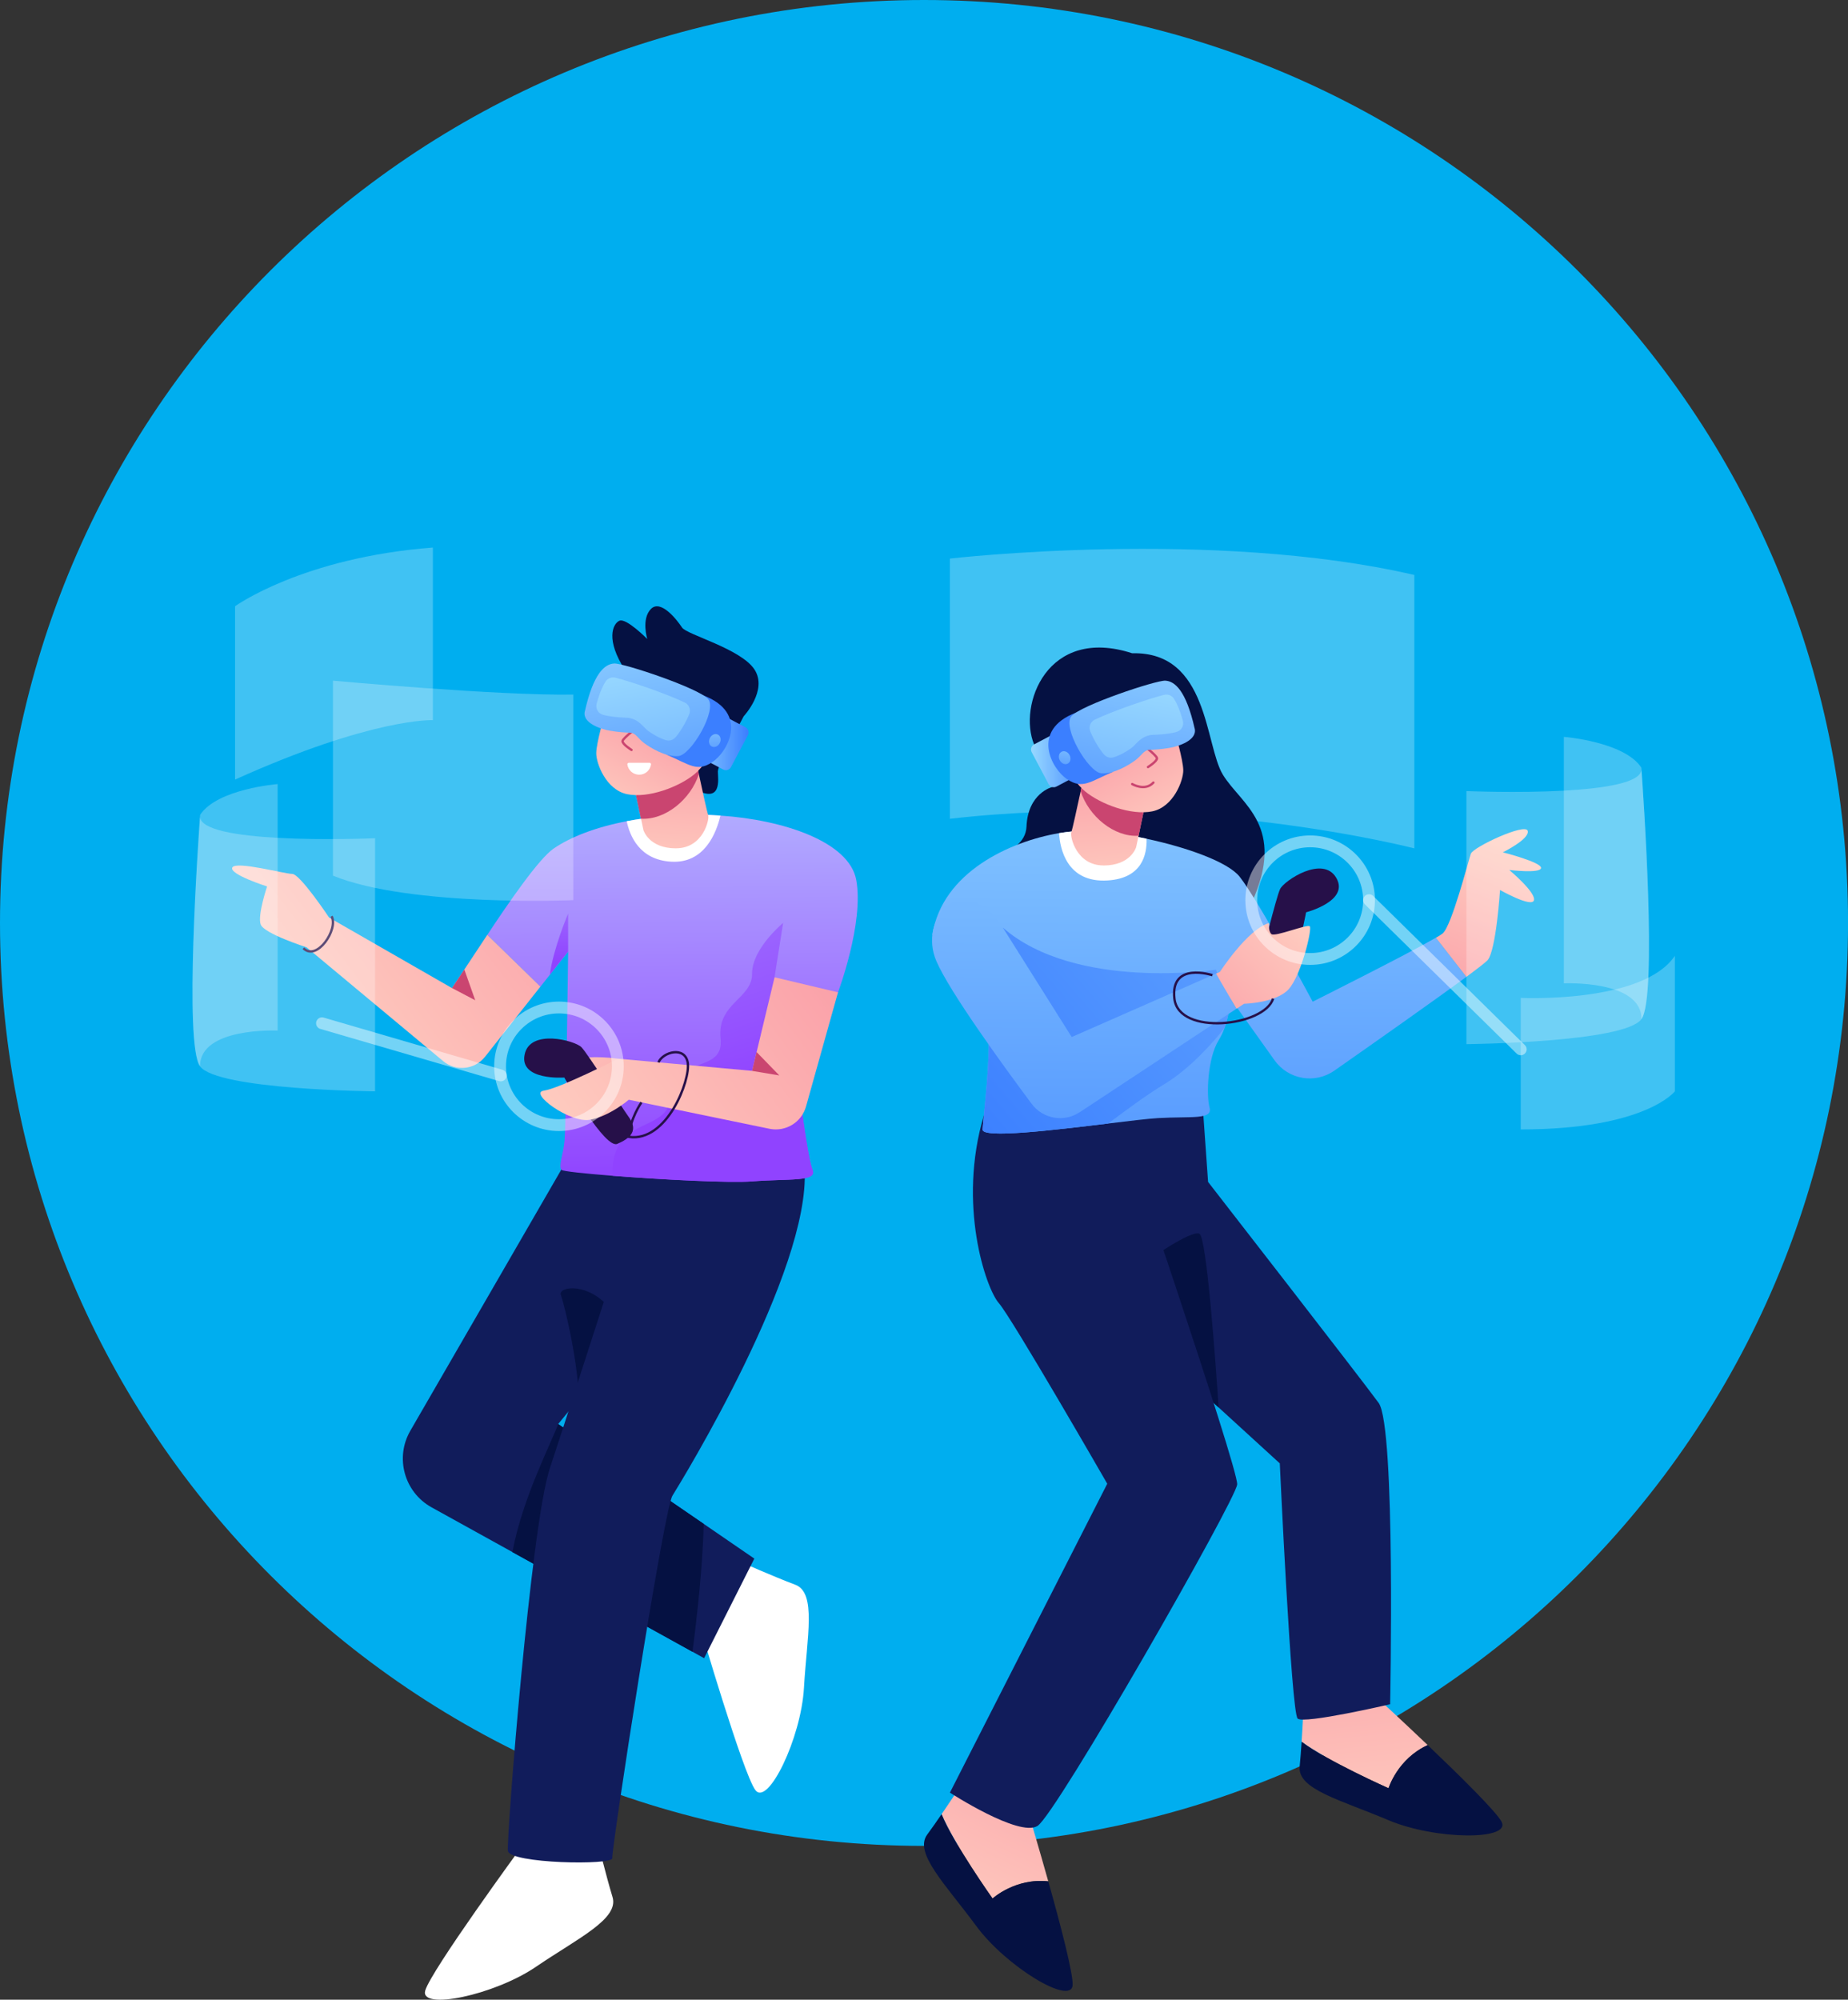 <?xml version="1.0" encoding="UTF-8"?> <svg xmlns="http://www.w3.org/2000/svg" width="391" height="423" viewBox="0 0 391 423" fill="none"><rect x="0" y="0" width="391" height="423" fill="#333333" stroke="none"/><g clip-path="url(#clip0_480_10525)"><path d="M195.504 390.463C303.478 390.463 391.009 303.055 391.009 195.231C391.009 87.408 303.478 0 195.504 0C87.53 0 0 87.408 0 195.231C0 303.055 87.53 390.463 195.504 390.463Z" fill="#00AEEF"></path><g style="mix-blend-mode:overlay" opacity="0.25"><path d="M200.984 173.189V118.158C200.984 118.158 256.577 111.726 299.243 121.625V179.46C299.243 179.46 252.552 167.317 200.984 173.197V173.189Z" fill="white"></path></g><g style="mix-blend-mode:overlay" opacity="0.25"><path d="M49.737 164.895V128.237C49.737 128.237 63.982 117.938 91.587 115.822V152.336C91.587 152.336 78.865 151.758 49.737 164.904V164.895Z" fill="white"></path></g><path d="M110.392 390.582C110.392 390.582 91.187 416.831 89.97 421.071C88.753 425.311 104.529 422.082 113.422 416.023C122.323 409.965 131.011 405.928 129.598 401.28C128.186 396.632 126.365 389.163 126.365 389.163" fill="white"></path><path d="M148.064 343.896C148.064 343.896 157.195 375.108 159.816 378.651C162.445 382.195 169.491 367.74 170.104 357.008C170.717 346.275 172.81 336.928 168.266 335.22C163.713 333.512 156.676 330.394 156.676 330.394" fill="white"></path><path d="M159.594 329.705L148.975 350.762L146.515 349.394L108.419 328.312L91.306 318.845C85.545 315.65 83.52 308.359 86.813 302.657L120.4 244.577L135.147 236.903L153.791 247.61L141.24 272.89L118.102 301.23L148.881 322.338L159.603 329.697L159.594 329.705Z" fill="#111C5B"></path><path d="M148.873 322.355C148.745 330.844 147.443 342.239 146.516 349.402L108.419 328.32C110.495 317.01 116.614 305.292 118.094 301.238L148.873 322.346V322.355Z" fill="#051142"></path><path d="M129.547 277.462C125.054 271.098 117.923 272.007 118.681 273.978C119.438 275.95 122.952 290.634 122.408 298.205C121.863 305.776 135.819 293.846 135.819 293.846" fill="#051142"></path><path d="M137.283 245.809C137.283 245.809 120.341 298.511 116.324 310.628C112.308 322.746 107.151 388.772 107.457 391.5C107.764 394.227 129.795 394.61 129.548 393.055C129.301 391.5 140.406 319.415 142.278 316.381C144.159 313.356 171.457 268.888 170.24 247.356" fill="#111C5B"></path><path d="M170.751 225.89L169.032 230.063C169.032 230.063 170.853 244.908 171.916 247.483C172.98 250.049 166.76 249.293 159.178 249.904C154.395 250.287 139.878 249.522 129.633 248.715C123.651 248.247 119.124 247.763 118.843 247.483C118.086 246.718 119.141 244.449 119.447 241.271C119.754 238.093 120.205 201.29 120.205 201.29L116.333 206.193L114.342 208.717L103.101 197.755C107.713 190.787 114.035 181.601 117.175 179.468C120.69 177.08 125.897 174.998 132.603 173.715C137.045 172.866 142.159 172.364 147.869 172.364C149.366 172.364 150.898 172.415 152.438 172.526C165.636 173.401 179.677 178.015 181.166 186.147C182.834 195.231 177.303 209.923 177.303 209.923L170.751 225.899V225.89Z" fill="url(#paint0_linear_480_10525)"></path><path d="M152.43 172.517C151.553 176.256 149.043 182.604 142.15 182.281C135.283 181.958 133.224 176.749 132.603 173.707C137.044 172.857 142.159 172.356 147.868 172.356C149.366 172.356 150.898 172.407 152.438 172.517H152.43Z" fill="white"></path><path d="M159.177 249.896C154.395 250.279 139.878 249.514 129.632 248.707C129.564 248.256 129.539 247.798 129.564 247.322C130.279 235.655 141.282 240.048 142.15 231.559C143.018 223.078 153.263 227.174 152.463 219.679C151.663 212.184 159.169 211.275 159.126 205.973C159.075 200.67 165.695 195.223 165.695 195.223L163.874 206.729L170.75 225.882L169.031 230.055C169.031 230.055 170.852 244.9 171.916 247.475C172.98 250.041 166.759 249.285 159.177 249.896Z" fill="url(#paint1_linear_480_10525)"></path><path d="M130.764 223.945C126.263 223.341 121.412 223.588 121.31 224.701C121.208 225.814 122.825 227.429 125.556 227.48C128.288 227.531 130.56 226.978 130.56 226.978" fill="url(#paint2_linear_480_10525)"></path><path d="M130.714 241.917C134.356 240.354 134.645 238.51 132.986 236.215C131.335 233.912 124.391 222.942 123.029 221.523C121.668 220.112 112.112 217.538 110.997 223.087C109.882 228.635 119.387 227.93 119.387 227.93C119.387 227.93 128.186 243.523 130.714 241.917Z" fill="#261049"></path><path d="M177.303 209.915L170.538 234.057C169.61 237.396 166.257 239.453 162.854 238.781L133.045 232.629C133.045 232.629 129.003 236.113 124.808 236.869C120.613 237.626 111.771 231.159 115.056 230.709C118.349 230.258 130.773 223.945 130.773 223.945L159.135 226.519L160.088 222.534L163.883 206.729L177.303 209.907V209.915Z" fill="url(#paint3_linear_480_10525)"></path><path d="M114.333 208.708L102.624 223.537C100.463 226.281 96.455 226.698 93.766 224.463L64.859 200.381C64.859 200.381 55.831 197.5 55.15 195.537C54.469 193.566 56.511 187.507 56.511 187.507C56.511 187.507 48.394 184.932 49.159 183.496C49.917 182.06 60.154 184.856 61.821 184.856C63.489 184.856 69.633 194.093 69.633 194.093L95.638 209.014C95.638 209.014 96.659 207.468 98.242 205.088C99.561 203.083 101.28 200.5 103.101 197.747L114.342 208.708H114.333Z" fill="url(#paint4_linear_480_10525)"></path><path d="M139.317 224.727C140.236 222.534 144.959 221.2 145.52 224.837C146.09 228.474 141.121 241.645 133.062 240.49C133.267 236.632 135.717 233.19 135.717 233.19" stroke="#261049" stroke-width="0.5" stroke-miterlimit="10"></path><path d="M164.887 227.488L159.126 226.528L160.079 222.542L164.887 227.488Z" fill="#CA4570"></path><path d="M100.539 211.581L95.638 209.006C95.638 209.006 96.659 207.459 98.242 205.08L100.548 211.581H100.539Z" fill="#CA4570"></path><path d="M120.204 193.26V201.282L116.332 206.185C117.081 200.542 120.204 193.251 120.204 193.251V193.26Z" fill="url(#paint5_linear_480_10525)"></path><path d="M70.152 193.812C71.666 196.54 67.02 203.457 64.186 200.577" stroke="#261049" stroke-width="0.5" stroke-miterlimit="10"></path><path d="M132.177 141.612C128.16 135.4 129.598 131.992 131.036 131.313C132.475 130.633 136.95 135.171 136.95 135.171C136.95 135.171 135.64 130.93 137.733 128.806C139.827 126.69 143.316 131.228 144.303 132.74C145.29 134.253 156.735 137.21 159.62 141.603C162.504 145.996 157.348 151.52 157.348 151.52C157.348 151.52 151.885 161.666 151.885 163.179C151.885 164.691 152.957 170.469 146.507 166.637C140.056 162.805 136.95 156.44 136.95 156.44" fill="#051142"></path><path d="M157.732 153.849L150.511 150.035C149.913 149.719 149.171 149.947 148.855 150.544L145.273 157.304C144.957 157.901 145.185 158.642 145.784 158.958L153.004 162.773C153.603 163.089 154.344 162.861 154.661 162.263L158.242 155.503C158.558 154.906 158.33 154.165 157.732 153.849Z" fill="url(#paint6_linear_480_10525)"></path><path d="M143.026 179.452C137.265 179.452 136.134 175.585 136.134 175.585L135.623 173.163L134.406 167.402L147.349 161.343C147.349 161.343 147.562 162.337 147.86 163.731C148.523 166.833 149.638 171.897 149.842 172.475C150.14 173.308 148.787 179.443 143.018 179.443L143.026 179.452Z" fill="url(#paint7_linear_480_10525)"></path><path d="M147.86 163.748C146.167 169.042 140.798 173.503 135.615 173.18L134.398 167.419L147.341 161.36C147.341 161.36 147.554 162.355 147.852 163.748H147.86Z" fill="#CA4570"></path><path d="M127.88 151.35C127.88 151.35 126.187 157.094 126.153 159.278C126.119 161.462 128.212 167.07 132.697 167.997C137.181 168.923 143.682 166.45 146.924 163.773C150.166 161.097 152.464 155.301 152.464 155.301L140.704 149.965" fill="url(#paint8_linear_480_10525)"></path><path d="M135.513 153.33C135.513 153.33 131.769 156.109 131.718 156.763C131.667 157.417 133.615 158.633 133.615 158.633" stroke="#CA4570" stroke-width="0.5" stroke-linecap="round" stroke-linejoin="round"></path><path d="M140.984 159.618C145.979 161.759 147.443 163.374 150.728 161.199C154.012 159.032 158.514 150.823 148.881 147.127C139.248 143.43 145.214 154.944 145.214 154.944" fill="url(#paint9_linear_480_10525)"></path><path d="M123.735 150.5C125.573 142.342 127.982 140.456 129.956 140.354C131.93 140.252 147.851 145.555 149.825 147.874C151.8 150.194 146.234 159.737 143.503 159.941C140.771 160.145 137.64 158.173 136.321 157.213C135.01 156.253 134.5 155.046 133.385 154.995C132.27 154.944 131.113 154.91 129.139 154.587C127.165 154.264 123.174 152.973 123.727 150.5H123.735Z" fill="url(#paint10_linear_480_10525)"></path><path d="M142.882 155.998C142.397 156.551 141.64 156.78 140.933 156.576C139.623 156.202 138.159 155.353 137.13 154.605C136.849 154.401 136.594 154.137 136.304 153.832C135.572 153.067 134.458 151.903 132.577 151.818H132.339C131.352 151.767 130.339 151.716 128.68 151.452C128.28 151.384 127.88 151.291 127.522 151.18C126.527 150.883 125.957 149.829 126.238 148.826C126.91 146.43 127.582 144.994 128.127 144.161C128.569 143.473 129.412 143.159 130.203 143.354C133.488 144.161 141.231 146.838 144.899 148.614C145.801 149.056 146.209 150.118 145.835 151.053C145.171 152.71 143.946 154.8 142.899 155.998H142.882Z" fill="url(#paint11_linear_480_10525)"></path><path d="M137.427 161.352C137.623 161.352 137.767 161.522 137.742 161.717C137.563 162.941 136.516 163.875 135.24 163.875C133.964 163.875 132.917 162.941 132.738 161.717C132.713 161.522 132.857 161.352 133.053 161.352H137.427Z" fill="white"></path><path d="M152.285 157.188C151.928 157.885 151.17 158.208 150.592 157.91C150.013 157.613 149.843 156.806 150.2 156.109C150.558 155.412 151.315 155.089 151.894 155.386C152.472 155.684 152.642 156.491 152.285 157.188Z" fill="url(#paint12_linear_480_10525)"></path><g style="mix-blend-mode:overlay" opacity="0.25"><path d="M79.359 177.318V230.853C79.359 230.853 45.925 230.547 42.317 225.551C38.922 220.834 41.977 177.59 42.317 172.781C42.47 175.585 50.307 176.766 58.732 177.233C68.637 177.777 79.35 177.318 79.35 177.318H79.359Z" fill="white"></path></g><g style="mix-blend-mode:overlay" opacity="0.25"><path d="M58.74 165.855V218.005C58.74 218.005 42.283 217.223 42.317 225.559C38.922 220.843 41.977 177.599 42.317 172.789C42.317 172.654 42.317 172.501 42.351 172.356C45.993 166.85 58.732 165.855 58.732 165.855H58.74Z" fill="white"></path></g><g style="mix-blend-mode:overlay" opacity="0.25"><path d="M70.449 185.23V143.982C70.449 143.982 105.414 147.186 121.302 146.923V190.413C121.302 190.413 86.804 191.892 70.449 185.23Z" fill="white"></path></g><g style="mix-blend-mode:overlay" opacity="0.45"><path d="M118.264 237.999C125.145 237.999 130.722 232.43 130.722 225.559C130.722 218.688 125.145 213.119 118.264 213.119C111.384 213.119 105.807 218.688 105.807 225.559C105.807 232.43 111.384 237.999 118.264 237.999Z" stroke="white" stroke-width="2.5" stroke-linecap="round" stroke-linejoin="round"></path></g><g style="mix-blend-mode:overlay" opacity="0.45"><path d="M105.951 227.488L68.127 216.45" stroke="white" stroke-width="2.5" stroke-linecap="round" stroke-linejoin="round"></path></g><path d="M221.798 397.966C214.82 397.201 210.004 401.595 210.004 401.595C210.004 401.595 201.758 389.97 199.223 383.758C201.35 380.657 203.265 377.733 203.265 377.733L217.858 384.378C217.858 384.378 219.747 390.658 221.798 397.975V397.966Z" fill="url(#paint13_linear_480_10525)"></path><path d="M226.947 419.915C226.675 424.317 212.881 416.024 206.516 407.356C200.142 398.689 193.292 391.984 196.177 388.075C197.113 386.8 198.202 385.254 199.223 383.758C201.768 389.97 210.005 401.595 210.005 401.595C210.005 401.595 214.821 397.201 221.799 397.966C224.326 406.948 227.092 417.494 226.947 419.915Z" fill="#051142"></path><path d="M302.076 369.142C295.686 372.048 293.788 378.269 293.788 378.269C293.788 378.269 280.76 372.473 275.399 368.428C275.646 364.673 275.791 361.18 275.791 361.18L291.738 359.455C291.738 359.455 296.562 363.891 302.068 369.134L302.076 369.142Z" fill="url(#paint14_linear_480_10525)"></path><path d="M317.716 385.39C319.733 389.316 303.633 389.214 293.72 385.007C283.815 380.793 274.497 378.524 274.982 373.697C275.135 372.125 275.28 370.247 275.399 368.429C280.76 372.474 293.788 378.269 293.788 378.269C293.788 378.269 295.685 372.04 302.076 369.143C308.833 375.584 316.61 383.231 317.725 385.398L317.716 385.39Z" fill="#051142"></path><path d="M294.129 360.501C294.129 360.501 275.902 364.741 274.557 363.534C273.204 362.327 270.779 309.549 270.779 309.549L257.853 297.738L255.964 296.021L240.749 282.128L229.406 251.808V232.298L254.492 234.295L255.607 250.015C255.607 250.015 288.062 291.772 291.695 296.76C295.337 301.757 294.121 360.518 294.121 360.518L294.129 360.501Z" fill="#111C5B"></path><path d="M257.845 297.729L255.956 296.012L242.894 266.611C242.894 266.611 251.931 260.17 253.769 260.968C255.3 261.623 257.232 288.637 257.836 297.737L257.845 297.729Z" fill="#051142"></path><path d="M208.166 235.943C202.533 254.799 208.6 272.542 211.323 275.635C214.055 278.72 234.273 313.857 234.273 313.857L200.984 379.195C200.984 379.195 215.57 388.67 219.509 386.248C223.449 383.826 261.461 317.341 261.759 314.01C262.065 310.679 235.371 232.442 235.371 232.442" fill="#111C5B"></path><path d="M201.836 204.145C217.493 220.971 257.326 207.289 264.806 191.008C272.285 174.727 262.585 170.181 258.738 163.875C254.901 157.57 255.743 137.779 239.55 138.187C221.535 132.332 215.366 149.192 218.795 157.477C220.276 161.063 225.024 165.159 222.582 166.493C222.582 166.493 217.485 167.776 217.187 174.837C216.88 181.907 204.491 180.641 203.316 191.594C202.142 202.548 201.504 203.67 201.504 203.67" fill="#051142"></path><path d="M310.262 206.627C303.438 211.657 290.503 220.75 282.317 226.477C278.224 229.341 272.583 228.372 269.681 224.302L260.321 211.173C260.321 211.173 260.295 212.031 260.108 213.297C259.938 214.453 259.623 215.94 259.087 217.444C258.763 218.336 258.355 219.229 257.836 220.061C255.504 223.8 255.206 231.627 255.913 234.278C256.619 236.921 252.168 236.105 244.995 236.513C242.944 236.632 239.013 237.107 234.443 237.66C223.058 239.036 207.741 240.906 207.885 238.917C208.09 236.122 209.604 223.596 209.094 218.149C208.907 216.127 207.239 212.813 205.213 209.431C201.759 203.67 197.266 197.73 197.266 197.73C199.376 184.457 213.782 177.981 224.053 176.239C226.027 175.908 227.84 175.747 229.397 175.747C232.903 175.747 237.711 176.375 242.578 177.421C251.062 179.231 259.759 182.298 262.269 185.434C266.218 190.379 277.739 211.887 277.739 211.887C277.739 211.887 297.992 201.741 303.804 198.359L310.254 206.627H310.262Z" fill="url(#paint15_linear_480_10525)"></path><path d="M234.367 186.241C225.687 186.793 224.275 179.477 224.07 176.239C226.045 175.908 227.857 175.747 229.414 175.747C232.92 175.747 237.728 176.375 242.595 177.421C242.697 180.845 241.583 185.791 234.367 186.241Z" fill="white"></path><path d="M260.108 213.306C259.937 214.461 259.622 215.948 259.086 217.452C256.661 220.512 251.853 226.001 246.314 229.358C242.221 231.83 238.026 235.034 234.452 237.66C223.066 239.036 207.749 240.906 207.894 238.917C208.098 236.122 209.613 223.596 209.102 218.149C208.915 216.127 207.247 212.813 205.222 209.431L212.191 196.226C227.601 209.669 257.282 205.123 257.282 205.123L260.108 213.297V213.306Z" fill="url(#paint16_linear_480_10525)"></path><path d="M261.605 213.382L228.444 235.272C225.117 237.465 220.658 236.691 218.275 233.496C212.046 225.135 200.908 209.779 198.117 203.313C194.194 194.195 203.665 183.921 211.868 195.725L226.751 219.365L257.274 205.956L261.605 213.382Z" fill="url(#paint17_linear_480_10525)"></path><path d="M270.098 209.839C266.15 209.524 265.282 207.867 266.116 205.165C266.941 202.454 269.996 189.835 270.839 188.068C271.681 186.3 279.901 180.794 282.735 185.706C285.568 190.609 276.344 192.98 276.344 192.98C276.344 192.98 273.017 210.57 270.107 209.847L270.098 209.839Z" fill="#261049"></path><path d="M272.66 209.244C269.996 212.176 263.214 212.329 263.214 212.329L261.615 213.382L257.283 205.956L258.109 205.59C258.109 205.59 263.989 196.515 268.499 195.266C268.499 195.266 268.294 196.923 269.001 197.585C269.715 198.248 276.549 195.444 277.119 195.937C277.689 196.438 275.315 206.312 272.66 209.236V209.244Z" fill="url(#paint18_linear_480_10525)"></path><path d="M319.325 184.023C319.325 184.023 324.958 188.722 324.558 190.413C324.158 192.104 317.376 188.264 317.376 188.264C317.376 188.264 316.568 200.984 314.747 203.109C314.398 203.517 312.73 204.8 310.254 206.635L303.804 198.367C304.527 197.951 305.021 197.636 305.233 197.458C307.156 195.843 310.696 182.009 311.198 180.59C311.709 179.18 322.729 174.03 323.231 175.747C323.733 177.463 317.972 180.293 317.972 180.293C317.972 180.293 326.26 182.409 326.056 183.624C325.86 184.831 319.308 184.023 319.308 184.023H319.325Z" fill="url(#paint19_linear_480_10525)"></path><path d="M269.358 211.232C267.588 217.087 249.394 219.203 248.484 211.258C247.573 203.313 256.525 206.287 256.525 206.287" stroke="#261049" stroke-width="0.5" stroke-miterlimit="10"></path><path d="M223.523 166.384L230.744 162.569C231.342 162.253 231.571 161.513 231.254 160.915L227.673 154.155C227.356 153.558 226.615 153.33 226.017 153.646L218.796 157.461C218.198 157.777 217.969 158.517 218.286 159.114L221.867 165.875C222.183 166.472 222.925 166.7 223.523 166.384Z" fill="url(#paint20_linear_480_10525)"></path><path d="M233.49 183.08C239.251 183.08 240.383 179.214 240.383 179.214L240.893 176.792L242.102 171.03L229.159 164.972C229.159 164.972 228.946 165.966 228.648 167.368C227.984 170.461 226.87 175.534 226.665 176.103C226.368 176.936 227.721 183.071 233.49 183.071V183.08Z" fill="url(#paint21_linear_480_10525)"></path><path d="M228.648 167.368C230.342 172.662 235.711 177.115 240.894 176.792L242.102 171.03L229.159 164.972C229.159 164.972 228.946 165.966 228.648 167.368Z" fill="#CA4570"></path><path d="M248.629 154.978C248.629 154.978 250.322 160.723 250.356 162.907C250.39 165.09 248.297 170.699 243.812 171.625C239.328 172.551 232.827 170.079 229.585 167.402C226.342 164.725 224.045 158.93 224.045 158.93L235.805 153.593" fill="url(#paint22_linear_480_10525)"></path><path d="M240.996 156.95C240.996 156.95 244.74 159.728 244.791 160.383C244.842 161.037 242.894 162.252 242.894 162.252" stroke="#CA4570" stroke-width="0.5" stroke-linecap="round" stroke-linejoin="round"></path><path d="M235.524 163.246C230.529 165.388 229.065 167.002 225.781 164.827C222.496 162.66 217.994 154.451 227.627 150.755C237.26 147.059 231.295 158.573 231.295 158.573" fill="url(#paint23_linear_480_10525)"></path><path d="M252.772 154.128C250.934 145.971 248.526 144.084 246.552 143.982C244.578 143.88 228.657 149.183 226.682 151.503C224.708 153.823 230.273 163.365 233.005 163.569C235.736 163.773 238.868 161.802 240.187 160.842C241.497 159.881 242.008 158.675 243.123 158.624C244.237 158.573 245.395 158.539 247.369 158.216C249.343 157.893 253.334 156.601 252.781 154.128H252.772Z" fill="url(#paint24_linear_480_10525)"></path><path d="M233.626 159.627C234.112 160.179 234.869 160.409 235.575 160.205C236.886 159.831 238.349 158.981 239.379 158.233C239.66 158.029 239.915 157.766 240.204 157.46C240.936 156.695 242.051 155.531 243.931 155.446H244.17C245.157 155.395 246.169 155.344 247.829 155.081C248.229 155.013 248.629 154.919 248.986 154.809C249.982 154.511 250.552 153.458 250.271 152.455C249.599 150.059 248.926 148.623 248.382 147.79C247.939 147.101 247.097 146.787 246.306 146.982C243.021 147.79 235.277 150.466 231.61 152.242C230.708 152.684 230.299 153.747 230.674 154.681C231.337 156.338 232.563 158.429 233.609 159.627H233.626Z" fill="url(#paint25_linear_480_10525)"></path><path d="M224.224 160.816C224.581 161.513 225.338 161.836 225.917 161.539C226.496 161.241 226.666 160.434 226.308 159.737C225.951 159.04 225.194 158.717 224.615 159.015C224.036 159.312 223.866 160.12 224.224 160.816Z" fill="url(#paint26_linear_480_10525)"></path><path d="M239.549 165.855C239.549 165.855 242.263 167.461 244.033 165.541" stroke="#CA4570" stroke-width="0.5" stroke-linecap="round" stroke-linejoin="round"></path><g style="mix-blend-mode:overlay" opacity="0.25"><path d="M310.263 167.326V220.869C310.263 220.869 343.705 220.563 347.304 215.566C350.708 210.85 347.653 167.598 347.304 162.796C347.151 165.601 339.314 166.782 330.89 167.249C320.985 167.793 310.271 167.334 310.271 167.334L310.263 167.326Z" fill="white"></path></g><g style="mix-blend-mode:overlay" opacity="0.25"><path d="M330.881 155.862V208.012C330.881 208.012 347.338 207.23 347.304 215.566C350.708 210.85 347.653 167.597 347.304 162.796C347.313 162.66 347.304 162.507 347.27 162.363C343.628 156.865 330.889 155.871 330.889 155.871L330.881 155.862Z" fill="white"></path></g><g style="mix-blend-mode:overlay" opacity="0.25"><path d="M321.759 238.909V211.088C321.759 211.088 347.542 212.329 354.367 202.183V230.853C354.367 230.853 348.147 238.909 321.759 238.909Z" fill="white"></path></g><g style="mix-blend-mode:overlay" opacity="0.45"><path d="M277.203 202.854C284.083 202.854 289.661 197.284 289.661 190.413C289.661 183.542 284.083 177.973 277.203 177.973C270.323 177.973 264.745 183.542 264.745 190.413C264.745 197.284 270.323 202.854 277.203 202.854Z" stroke="white" stroke-width="2.5" stroke-linecap="round" stroke-linejoin="round"></path></g><g style="mix-blend-mode:overlay" opacity="0.45"><path d="M289.661 190.413L321.759 221.965" stroke="white" stroke-width="2.5" stroke-linecap="round" stroke-linejoin="round"></path></g></g><defs><linearGradient id="paint0_linear_480_10525" x1="142.065" y1="172.407" x2="142.846" y2="250.134" gradientUnits="userSpaceOnUse"><stop stop-color="#B1ABFF"></stop><stop offset="1" stop-color="#9043FF"></stop></linearGradient><linearGradient id="paint1_linear_480_10525" x1="122.238" y1="138.578" x2="150.977" y2="233.102" gradientUnits="userSpaceOnUse"><stop stop-color="#B1ABFF"></stop><stop offset="1" stop-color="#9043FF"></stop></linearGradient><linearGradient id="paint2_linear_480_10525" x1="114.596" y1="211.785" x2="160.773" y2="263.947" gradientUnits="userSpaceOnUse"><stop stop-color="#FFD1C2"></stop><stop offset="1" stop-color="#F67793"></stop></linearGradient><linearGradient id="paint3_linear_480_10525" x1="117.49" y1="252.122" x2="227.992" y2="168.979" gradientUnits="userSpaceOnUse"><stop stop-color="#FFD1C2"></stop><stop offset="1" stop-color="#F67793"></stop></linearGradient><linearGradient id="paint4_linear_480_10525" x1="57.584" y1="217.622" x2="160.747" y2="138.43" gradientUnits="userSpaceOnUse"><stop stop-color="#FFD1C2"></stop><stop offset="1" stop-color="#F67793"></stop></linearGradient><linearGradient id="paint5_linear_480_10525" x1="118.468" y1="170.622" x2="118.264" y2="203.542" gradientUnits="userSpaceOnUse"><stop stop-color="#B1ABFF"></stop><stop offset="1" stop-color="#9043FF"></stop></linearGradient><linearGradient id="paint6_linear_480_10525" x1="145.12" y1="156.404" x2="158.37" y2="156.404" gradientUnits="userSpaceOnUse"><stop stop-color="#97D8FF"></stop><stop offset="1" stop-color="#3B7FFF"></stop></linearGradient><linearGradient id="paint7_linear_480_10525" x1="140.873" y1="186.972" x2="144.811" y2="134.643" gradientUnits="userSpaceOnUse"><stop stop-color="#FFD1C2"></stop><stop offset="1" stop-color="#F67793"></stop></linearGradient><linearGradient id="paint8_linear_480_10525" x1="128.833" y1="174.939" x2="150.553" y2="133.718" gradientUnits="userSpaceOnUse"><stop stop-color="#FFD1C2"></stop><stop offset="1" stop-color="#F67793"></stop></linearGradient><linearGradient id="paint9_linear_480_10525" x1="150.115" y1="119.051" x2="148.91" y2="139.241" gradientUnits="userSpaceOnUse"><stop stop-color="#97D8FF"></stop><stop offset="1" stop-color="#3B7FFF"></stop></linearGradient><linearGradient id="paint10_linear_480_10525" x1="132.56" y1="126.775" x2="144.059" y2="187.768" gradientUnits="userSpaceOnUse"><stop stop-color="#97D8FF"></stop><stop offset="1" stop-color="#3B7FFF"></stop></linearGradient><linearGradient id="paint11_linear_480_10525" x1="134.305" y1="141.068" x2="146.856" y2="204.067" gradientUnits="userSpaceOnUse"><stop stop-color="#97D8FF"></stop><stop offset="1" stop-color="#3B7FFF"></stop></linearGradient><linearGradient id="paint12_linear_480_10525" x1="150.617" y1="149.991" x2="151.882" y2="163.519" gradientUnits="userSpaceOnUse"><stop stop-color="#97D8FF"></stop><stop offset="1" stop-color="#3B7FFF"></stop></linearGradient><linearGradient id="paint13_linear_480_10525" x1="200.099" y1="412.624" x2="242.465" y2="323.838" gradientUnits="userSpaceOnUse"><stop stop-color="#FFD1C2"></stop><stop offset="1" stop-color="#F67793"></stop></linearGradient><linearGradient id="paint14_linear_480_10525" x1="290.88" y1="392.815" x2="282.064" y2="294.86" gradientUnits="userSpaceOnUse"><stop stop-color="#FFD1C2"></stop><stop offset="1" stop-color="#F67793"></stop></linearGradient><linearGradient id="paint15_linear_480_10525" x1="252.917" y1="289.784" x2="254.402" y2="136.165" gradientUnits="userSpaceOnUse"><stop stop-color="#3B7FFF"></stop><stop offset="1" stop-color="#97D8FF"></stop></linearGradient><linearGradient id="paint16_linear_480_10525" x1="201.137" y1="237.277" x2="355.638" y2="104.001" gradientUnits="userSpaceOnUse"><stop stop-color="#3B7FFF"></stop><stop offset="1" stop-color="#97D8FF"></stop></linearGradient><linearGradient id="paint17_linear_480_10525" x1="228.589" y1="290.506" x2="230.099" y2="133.913" gradientUnits="userSpaceOnUse"><stop stop-color="#3B7FFF"></stop><stop offset="1" stop-color="#97D8FF"></stop></linearGradient><linearGradient id="paint18_linear_480_10525" x1="278.331" y1="193.155" x2="234.952" y2="239.199" gradientUnits="userSpaceOnUse"><stop stop-color="#FFD1C2"></stop><stop offset="1" stop-color="#F67793"></stop></linearGradient><linearGradient id="paint19_linear_480_10525" x1="321.248" y1="176.885" x2="294.627" y2="243.09" gradientUnits="userSpaceOnUse"><stop stop-color="#FFD1C2"></stop><stop offset="1" stop-color="#F67793"></stop></linearGradient><linearGradient id="paint20_linear_480_10525" x1="218.151" y1="160.008" x2="231.4" y2="160.008" gradientUnits="userSpaceOnUse"><stop stop-color="#97D8FF"></stop><stop offset="1" stop-color="#3B7FFF"></stop></linearGradient><linearGradient id="paint21_linear_480_10525" x1="235.634" y1="190.6" x2="231.705" y2="138.272" gradientUnits="userSpaceOnUse"><stop stop-color="#FFD1C2"></stop><stop offset="1" stop-color="#F67793"></stop></linearGradient><linearGradient id="paint22_linear_480_10525" x1="247.676" y1="178.559" x2="225.964" y2="137.346" gradientUnits="userSpaceOnUse"><stop stop-color="#FFD1C2"></stop><stop offset="1" stop-color="#F67793"></stop></linearGradient><linearGradient id="paint23_linear_480_10525" x1="226.393" y1="122.679" x2="227.607" y2="142.869" gradientUnits="userSpaceOnUse"><stop stop-color="#97D8FF"></stop><stop offset="1" stop-color="#3B7FFF"></stop></linearGradient><linearGradient id="paint24_linear_480_10525" x1="243.948" y1="130.403" x2="232.457" y2="191.388" gradientUnits="userSpaceOnUse"><stop stop-color="#97D8FF"></stop><stop offset="1" stop-color="#3B7FFF"></stop></linearGradient><linearGradient id="paint25_linear_480_10525" x1="242.212" y1="144.688" x2="229.661" y2="207.696" gradientUnits="userSpaceOnUse"><stop stop-color="#97D8FF"></stop><stop offset="1" stop-color="#3B7FFF"></stop></linearGradient><linearGradient id="paint26_linear_480_10525" x1="225.891" y1="153.619" x2="224.636" y2="167.147" gradientUnits="userSpaceOnUse"><stop stop-color="#97D8FF"></stop><stop offset="1" stop-color="#3B7FFF"></stop></linearGradient><clipPath id="clip0_480_10525"><rect width="391" height="423" fill="white"></rect></clipPath></defs></svg> 